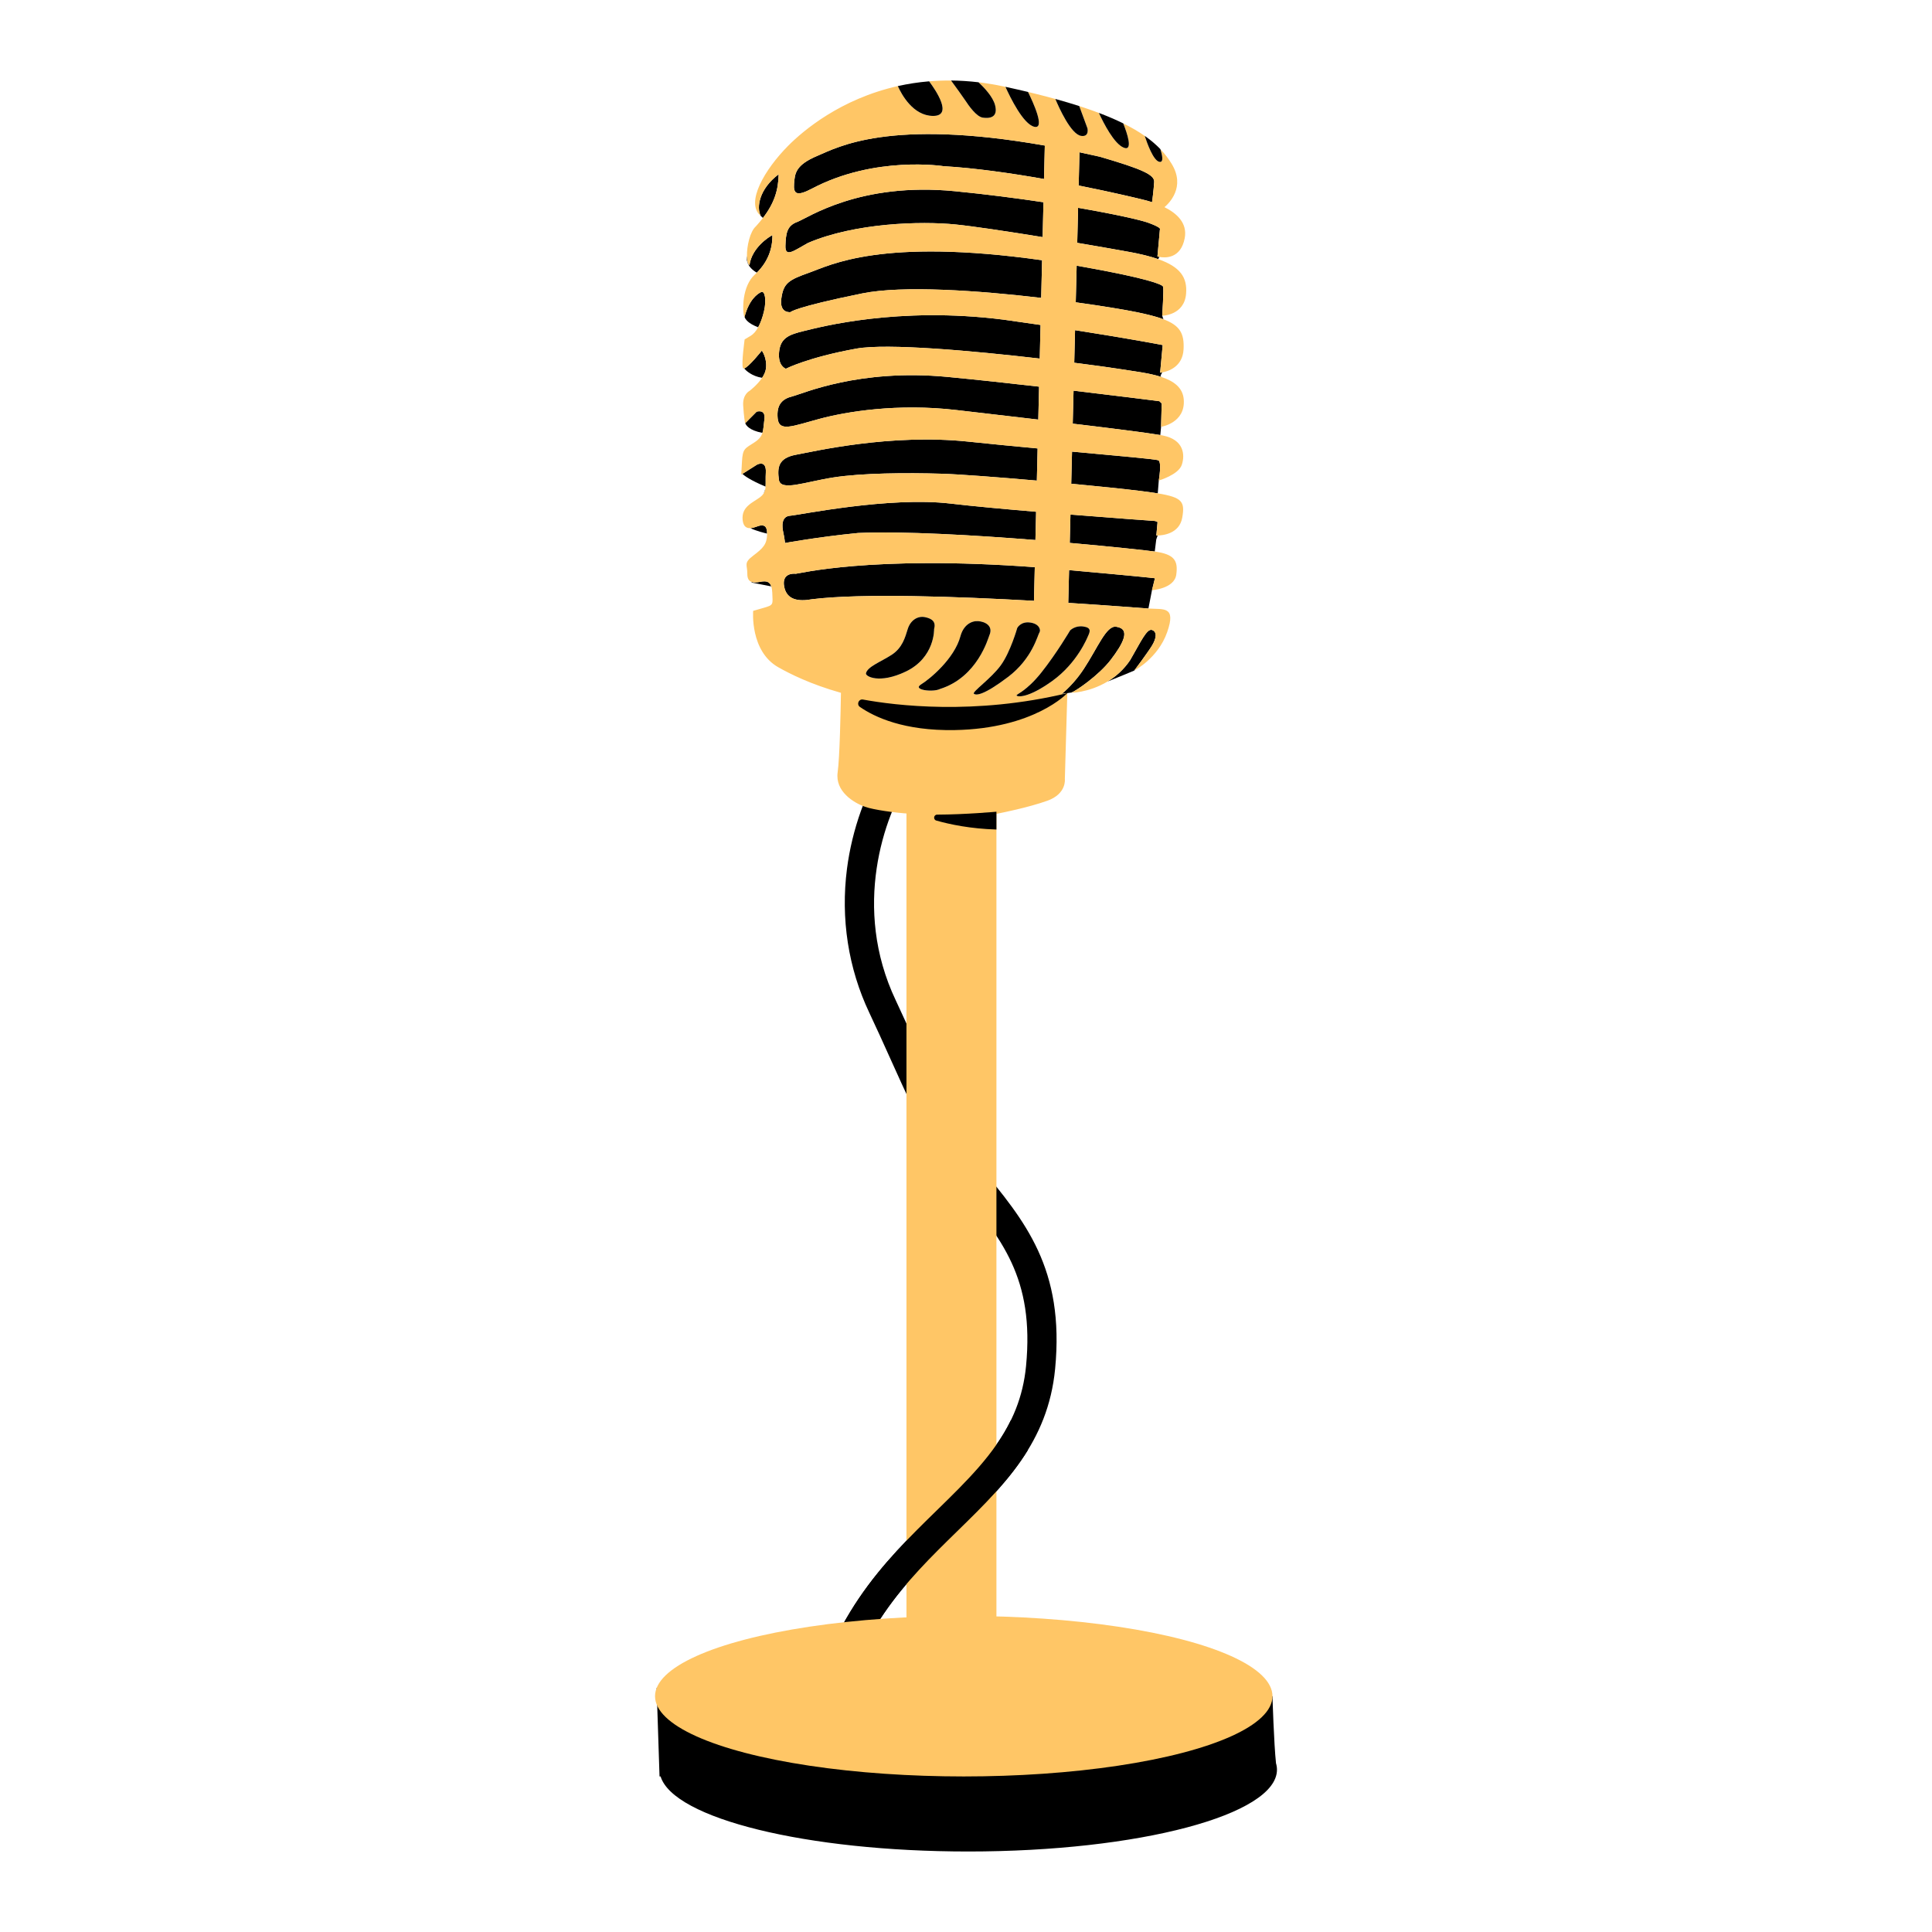 <?xml version="1.0" encoding="utf-8"?>
<!-- Designed by Vexels.com - 2018 All Rights Reserved - https://vexels.com/terms-and-conditions/  -->
<svg version="1.1" id="Layer_1" xmlns="http://www.w3.org/2000/svg" xmlns:xlink="http://www.w3.org/1999/xlink" x="0px" y="0px"
	 viewBox="0 0 1200 1200" enable-background="new 0 0 1200 1200" xml:space="preserve">
<g>
	<path d="M792.547,1095.166c-1.297-12.019-2.193-41.629-2.193-41.629l-118.47-1.59c-21.819-2.286-45.598-3.542-70.486-3.542
		c-18.055,0-35.525,0.662-52.088,1.898l-141.454-1.898l1.79,54.981c0,0,0.224,0.001,0.653,0.004
		c8.04,26.095,90.521,46.609,191.099,46.609c105.901,0,191.751-22.743,191.751-50.797
		C793.149,1097.844,792.942,1096.498,792.547,1095.166z"/>
	<g>
		<path d="M581.929,938.046c-32.659,31.915-69.674,68.087-80.751,137.922c-0.041,0.259-0.064,0.516-0.083,0.773h18.357
			c10.523-62.523,43.367-94.655,75.156-125.721c28.981-28.321,56.356-55.071,60.75-100.824
			c5.973-62.184-18.588-91.733-47.028-125.947c-16.859-20.281-35.967-69.186-51.987-102.977
			c-27.265-57.511-7.265-114.354,8.85-138.874c2.752-4.187,1.588-9.811-2.598-12.562c-4.187-2.752-9.811-1.587-12.562,2.598
			c-12.085,18.388-20.816,42.86-23.953,67.141c-3.999,30.955,0.797,61.892,13.87,89.469c17,35.858,36.884,85.696,54.428,106.802
			c27.966,33.645,48.172,57.954,42.922,112.618C633.54,887.611,609.623,910.984,581.929,938.046z"/>
		<g>
			<path d="M715.556,391.3c-3.266-1.136-7.267,7.894-13.567,18.667c-4.064,6.074-9.078,10.344-14.082,13.351
				c6.748-2.731,15.829-6.425,16.603-6.833c0,0,8.407-11.161,11.077-15.584C718.261,396.477,718.823,392.441,715.556,391.3z"/>
			<path d="M689.975,409.733c7.545-9.907,12.677-19.144,3.266-20.454c-6.152-0.857-11.431,13.087-20.116,26.26
				c-4.2,6.369-9.017,11.586-13.676,15.487l3.487-0.514l2.45-0.361C667.495,429.754,682.428,419.643,689.975,409.733z"/>
			<path d="M470.17,288.619l-9.05,5.725c1.189,1.1,4.847,3.916,14.394,7.895c0.146-2.254-0.059-5.028,0.146-8.747
				C476.109,285.333,470.17,288.619,470.17,288.619z"/>
			<path d="M469.959,255.703l-7.072,7.121c0.434,1.249,2.347,4.458,10.674,6.046c0.725-2.277,0.73-4.904,1.214-8.386
				C475.713,253.76,469.959,255.703,469.959,255.703z"/>
			<path d="M471.679,361.454c-1.771,0.328-3.386,0.429-4.664,0.04l-0.302,0.308l12.346,2.422
				C477.846,360.595,475.005,360.838,471.679,361.454z"/>
			<path d="M471.747,326.52c-1.056,0.196-3.459,1.407-5.706,1.52c3.712,1.772,8.965,3.048,10.425,3.383
				C476.453,325.871,473.785,326.14,471.747,326.52z"/>
			<path d="M472.492,134.076c0.411,0.449,0.864,0.889,1.37,1.316c7.13-9.258,9.57-17.315,9.779-27.154
				C471.403,117.483,469.804,128.897,472.492,134.076z"/>
			<path d="M479.745,146.065c-2.205,1.063-12.739,7.823-14.235,18.573c-1.011-0.578-1.519-2.758-1.569-5.61
				c-0.4,2.471,0.036,6.738,6.122,10.34C476.985,162.499,479.864,154.492,479.745,146.065z"/>
			<path d="M473.182,217.781c0,0-8.289,10.42-10.993,11.06c1.084,1.244,4.683,4.791,11.161,5.832
				c1.185-1.77,2.105-3.682,2.369-5.576C476.656,222.374,473.182,217.781,473.182,217.781z"/>
			<path d="M472.765,181.404c-2.181,1.054-7.372,4.394-10.317,15.392c0.482,1.577,2.283,4.123,8.464,6.482
				c1.502-2.703,2.726-6.121,3.624-9.975C476.234,185.999,474.971,180.345,472.765,181.404z"/>
			<path d="M474.301,306.526c0.565-0.884,0.888-1.829,1.062-2.893C475.09,304.573,474.73,305.542,474.301,306.526z"/>
			<path d="M720.579,231.484l1.583-17.158c0,0-19.283-3.772-54.426-9.245l-0.504,20.232c13.837,1.755,24.346,3.243,28.602,3.936
				c8.405,1.372,17.843,2.395,25.383,4.856l-0.392-0.811l1.026-1.981C721.062,231.452,720.579,231.484,720.579,231.484z"/>
			<path d="M494.234,356.381c-1.185-0.17-8.752-0.545-7.187,7.9c1.56,8.44,8.956,9.467,17.397,7.903
				c30.982-3.781,90.21-1.676,137.783,1l0.497-20.904C540.294,344.722,495.408,356.542,494.234,356.381z"/>
			<path d="M494.427,282.444c-11.203,2.076-11.634,8.078-10.645,15.493c0.992,7.412,15.966,1.418,33.735-1.368
				c17.77-2.778,45.278-2.99,67.418-2.329c10.964,0.325,34.708,2.133,59.07,4.269l0.475-19.972
				c-14.625-1.366-29.581-2.809-43.03-4.231C553.253,269.215,505.628,280.365,494.427,282.444z"/>
			<path d="M502.914,169.245c-13.171,4.629-16.285,6.624-17.608,16.142c-1.324,9.515,5.693,8.47,5.693,8.47
				s2.024-2.95,44.455-11.593c25.248-5.143,72.218-1.822,111.25,2.766l0.557-23.396
				C547.187,147.498,515.411,164.853,502.914,169.245z"/>
			<path d="M504.087,117.272c39.272-20.806,81.982-14.049,81.982-14.049c19.57,1.135,41.981,4.356,62.393,7.954l0.494-20.765
				c-96.871-17.081-128.82,1.155-141.203,6.351c-13.739,5.765-14.057,10.978-14.546,17.375
				C492.719,120.536,494.936,122.059,504.087,117.272z"/>
			<path d="M720.135,249.205c0,0-23.251-2.992-53.335-6.555l-0.51,20.493c24.286,2.905,46.101,5.639,54.398,7.077l0.466-5.109
				l0.4-14.497L720.135,249.205z"/>
			<path d="M492.203,246.166c-6.279,1.546-10.005,5.069-9.179,13.672c0.824,8.603,9.018,4.895,25.814,0.364
				c16.796-4.531,48.651-9.799,85.24-5.513c13.159,1.542,31.777,3.686,50.827,5.923l0.487-20.454
				c-19.019-2.174-39.109-4.356-56.936-6.053C533.41,228.866,498.481,244.614,492.203,246.166z"/>
			<path d="M499.473,205.548c-9.615,2.297-14.76,4.412-15.577,13.186c-0.815,8.775,4.224,10.289,4.224,10.289
				s13.51-7.009,43.774-12.495c19.123-3.465,72.737,1.421,113.913,6.188l0.497-20.881c-7.2-1.061-14.863-2.162-22.986-3.292
				C557.389,190.169,509.092,203.249,499.473,205.548z"/>
			<path d="M490.764,320.329c-5.717,0.416-5.012,6.983-4.261,10.317c0.743,3.338,1.097,6.623,1.097,6.623s19.913-3.696,45.322-6.222
				c28.123-1.221,72.125,1.337,110.203,4.372l0.418-17.553c-19.925-1.681-39.662-3.492-53.109-5.08
				C552.26,308.277,496.481,319.914,490.764,320.329z"/>
			<path d="M719.472,285.894c-1.32-0.654-24.755-2.746-53.615-5.385l-0.497,19.942c17.159,1.616,32.762,3.226,42.175,4.389
				c4.538,0.562,8.355,1.074,11.577,1.597l0.629-7.979C719.741,298.459,721.741,287.017,719.472,285.894z"/>
			<path d="M722.372,177.979c-0.605-1.257-8.8-5.085-53.638-12.966l-0.567,22.758c17.007,2.346,30.773,4.663,37.844,6.117
				c6.991,1.436,12.417,2.824,16.596,4.393l-0.736-2.186C721.87,196.096,723,179.278,722.372,177.979z"/>
			<path d="M715.577,125.589c0,0,1.091-8.224,1.302-12.638c0.209-4.417-7.387-7.899-33.795-15.619
				c-4.305-0.979-8.495-1.891-12.594-2.752l-0.514,20.643c21.418,4.269,37.646,8.191,40.886,9.015
				c1.22,0.31,2.865,0.755,4.726,1.355L715.577,125.589z"/>
			<path d="M495.16,137.853c-6.389,2.345-7.052,7.099-7.31,14.745c-0.258,7.641,5.219,3.152,13.979-1.691
				c29.228-12.501,70.205-13.664,91.727-11.479c11.252,1.143,32.385,4.327,54.046,7.842l0.515-21.655
				c-16.596-2.497-35.303-4.919-54.918-6.85C533.794,112.919,501.547,135.51,495.16,137.853z"/>
			<path d="M718.984,324.22l-1.531-0.616c0,0-24.09-1.711-52.57-3.988l-0.438,17.596c27.011,2.391,47.964,4.684,52.794,5.357
				l0.933-7.505l0.857-2.458c-0.507,0.009-0.807-0.006-0.807-0.006L718.984,324.22z"/>
			<path d="M718.909,159.31l1.526-16.763c0,0,1.75-0.969-7.487-4.278c-4.782-1.71-20.772-5.306-43.319-9.189l-0.542,21.752
				c12.151,2.055,23.44,4.031,32.037,5.595c7.395,1.346,13.415,2.834,18.271,4.535l0.726-1.371
				C719.365,159.451,718.909,159.31,718.909,159.31z"/>
			<path d="M664.023,354.118l-0.507,20.343c26.676,1.693,46.461,3.286,49.783,3.509c0,0,0.002,0,0.003,0l2.207-11.391l1.844-7.423
				C717.353,359.156,712.168,358.432,664.023,354.118z"/>
			<path fill="#FFD1FF" d="M628.227,54.75c1.138,0.252,2.264,0.504,3.376,0.756C630.49,55.253,629.365,55.002,628.227,54.75z"/>
			<path fill="#FFD1FF" d="M567.285,51.662c1.52-0.232,3.059-0.442,4.619-0.628C570.344,51.22,568.805,51.43,567.285,51.662z"/>
			<path fill="#FFD1FF" d="M692.585,74.258c0.469,0.21,0.931,0.419,1.388,0.628C693.516,74.676,693.054,74.467,692.585,74.258z"/>
			<path fill="#FFD1FF" d="M690.754,73.454c0.488,0.211,0.968,0.422,1.444,0.632C691.722,73.875,691.241,73.664,690.754,73.454z"/>
			<path fill="#FFD1FF" d="M594.97,50.106c1.292,0.048,2.595,0.114,3.908,0.196C597.565,50.22,596.261,50.154,594.97,50.106z"/>
			<path fill="#FFD1FF" d="M682.531,70.131c0.691,0.262,1.371,0.524,2.042,0.786C683.903,70.655,683.223,70.393,682.531,70.131z"/>
			<path fill="#FFD1FF" d="M694.348,75.057c0.474,0.219,0.941,0.438,1.403,0.657C695.289,75.495,694.822,75.276,694.348,75.057z"/>
			<path fill="#FFD1FF" d="M572.181,51.001c1.617-0.19,3.252-0.357,4.911-0.495C575.433,50.645,573.797,50.811,572.181,51.001z"/>
			<path fill="#FFD1FF" d="M590.701,50.006c1.355,0.012,2.723,0.043,4.102,0.093C593.424,50.05,592.056,50.018,590.701,50.006z"/>
			<path fill="#FFD1FF" d="M631.771,55.544c1.113,0.252,2.213,0.505,3.3,0.757C633.984,56.048,632.884,55.796,631.771,55.544z"/>
			<path fill="#FFD1FF" d="M688.849,72.645c0.514,0.215,1.022,0.43,1.523,0.645C689.871,73.074,689.364,72.859,688.849,72.645z"/>
			<path fill="#FFD1FF" d="M686.864,71.828c0.551,0.223,1.095,0.446,1.633,0.669C687.96,72.274,687.415,72.051,686.864,71.828z"/>
			<path fill="#FFD1FF" d="M684.775,70.996c0.604,0.237,1.201,0.474,1.789,0.71C685.976,71.469,685.379,71.233,684.775,70.996z"/>
			<path fill="#FFD1FF" d="M557.653,53.471c1.444-0.324,2.912-0.625,4.397-0.909C560.565,52.846,559.097,53.147,557.653,53.471z"/>
			<path fill="#FFD1FF" d="M599.237,50.324c2.793,0.181,5.632,0.437,8.519,0.779C604.869,50.761,602.03,50.504,599.237,50.324z"/>
			<path fill="#FFD1FF" d="M718.765,90.686c0.28,0.265,0.554,0.53,0.824,0.796C719.319,91.217,719.045,90.952,718.765,90.686z"/>
			<path fill="#FFD1FF" d="M719.783,91.674c0.321,0.32,0.637,0.64,0.943,0.96C720.42,92.313,720.104,91.993,719.783,91.674z"/>
			<path fill="#FFD1FF" d="M562.437,52.487c1.456-0.274,2.933-0.526,4.427-0.759C565.37,51.961,563.893,52.212,562.437,52.487z"/>
			<path fill="#FFD1FF" d="M716.405,88.566c0.758,0.646,1.479,1.293,2.169,1.94C717.885,89.859,717.163,89.212,716.405,88.566z"/>
			<path fill="#FFD1FF" d="M711.016,84.415c0.468,0.327,0.925,0.655,1.372,0.982C711.941,85.07,711.484,84.742,711.016,84.415z"/>
			<path fill="#FFD1FF" d="M624.511,53.938c1.202,0.259,2.39,0.519,3.564,0.778C626.901,54.457,625.713,54.197,624.511,53.938z"/>
			<path fill="#FFD1FF" d="M696.039,75.851c0.542,0.258,1.075,0.517,1.6,0.775C697.114,76.367,696.581,76.109,696.039,75.851z"/>
			<path fill="#FFD1FF" d="M712.49,85.472c0.904,0.664,1.766,1.328,2.59,1.994C714.257,86.8,713.394,86.136,712.49,85.472z"/>
			<path fill="#FFD1FF" d="M715.167,87.536c0.373,0.302,0.737,0.605,1.094,0.907C715.904,88.141,715.539,87.838,715.167,87.536z"/>
			<path fill="#FFC666" d="M669.087,150.832l0.542-21.752c22.547,3.883,38.538,7.479,43.319,9.189
				c9.237,3.309,7.487,4.278,7.487,4.278l-1.526,16.763c0,0,0.456,0.141,1.213,0.281c3.452,0.639,13.268,1.254,15.727-11.663
				c1.826-9.574-5.204-15.598-12.577-19.254c2.805-2.351,13.257-12.493,4.499-26.867c-1.874-3.075-4.133-6.131-7.043-9.171
				c1.055,3.269,2.423,8.833-0.895,7.795c-3.636-1.141-7.365-11.54-8.818-16.017c-3.726-2.604-8.119-5.196-13.354-7.778
				c2.426,6.08,6.295,17.414,0.348,15.093c-5.958-2.324-12.488-15.107-15.483-21.601c-5.707-2.161-12.117-4.315-19.327-6.463
				c2.474,0.737,4.854,1.475,7.143,2.213l5.091,13.816c0,0,1.324,5.454-3.887,4.711c-6.36-0.907-13.783-17.503-16.058-22.95
				c2.667,0.736,5.236,1.472,7.71,2.209c-8.233-2.453-17.515-4.898-27.996-7.335c1.119,0.26,2.224,0.521,3.316,0.781
				c3.108,6.284,10.939,23.266,3.905,21.627c-6.835-1.594-14.888-18.068-17.923-24.803c-0.345-0.074-0.684-0.149-1.031-0.223
				c-5.385-1.153-10.62-2.008-15.713-2.611c3.538,3.28,8.889,8.92,10.279,14.136c2.121,7.974-3.596,8.391-7.561,7.839
				c-3.964-0.553-8.682-7.272-11.018-10.834c-1.625-2.475-6.151-8.686-8.756-12.237c-4.682-0.042-9.218,0.135-13.608,0.501
				c4.268,5.716,14.993,21.586,2.411,21.492c-12.445-0.095-19.593-13.476-21.851-18.528c-35.51,7.971-58.718,27.613-68.126,37.088
				c-14.343,14.447-26.839,35.317-17.026,43.535c-0.003-0.006-0.005-0.012-0.008-0.018c-2.688-5.18-1.089-16.593,11.149-25.838
				c-0.209,9.839-2.65,17.896-9.779,27.154c-1.286,1.67-2.707,3.375-4.314,5.141c-3.714,3.219-5.713,12.397-5.607,18.494
				c0.049,2.852,0.558,5.032,1.569,5.61c1.497-10.751,12.031-17.511,14.235-18.573c0.119,8.427-2.76,16.434-9.682,23.303
				c-0.409,0.406-0.828,0.81-1.266,1.209c-7.848,7.134-7.89,22.201-6.433,26.514c0.027-0.103,0.057-0.193,0.084-0.295
				c2.946-10.997,8.136-14.337,10.317-15.392c2.206-1.059,3.469,4.595,1.771,11.898c-0.898,3.854-2.122,7.273-3.624,9.975
				c-1.343,2.417-2.909,4.264-4.671,5.312c-3.735,2.224-3.735,2.224-3.735,2.224s-2.061,14.785-1.09,17.66
				c0.12,0.356,0.391,0.459,0.773,0.369c2.704-0.641,10.993-11.06,10.993-11.06s3.474,4.593,2.537,11.316
				c-0.263,1.894-1.183,3.807-2.369,5.576c-3.018,4.506-7.758,8.087-7.758,8.087s-4.405,2.124-3.995,9.035
				c0.406,6.911,1.187,11.131,1.187,11.131l0.101-0.101l7.072-7.121c0,0,5.754-1.943,4.817,4.781
				c-0.484,3.482-0.49,6.11-1.214,8.386c-0.674,2.118-1.97,3.932-4.876,5.838c-6.035,3.955-7.374,3.768-7.829,11.926
				c-0.45,8.161-0.45,8.161-0.45,8.161l0.715-0.452l9.05-5.725c0,0,5.939-3.286,5.49,4.873c-0.206,3.719-0.001,6.493-0.146,8.747
				c-0.032,0.487-0.079,0.953-0.151,1.395c-0.174,1.063-0.498,2.009-1.062,2.893c-0.498,0.779-1.177,1.514-2.136,2.239
				c-4.595,3.469-11.785,5.895-10.894,14.245c0.446,4.163,2.531,5.142,4.77,5.03c2.248-0.113,4.65-1.324,5.706-1.52
				c2.038-0.38,4.706-0.649,4.719,4.903c0.001,0.184,0.006,0.355,0.001,0.551c-0.169,6.142-2.558,8.549-8.686,13.18
				c-6.126,4.624-3.528,5.672-3.609,11.145c-0.044,3.174,1.075,4.656,2.843,5.194c1.278,0.389,2.894,0.287,4.664-0.04
				c3.326-0.616,6.167-0.859,7.38,2.77c0.326,0.976,0.541,2.216,0.608,3.822c0.314,7.585,0.988,7.676-5.437,9.523
				s-6.425,1.847-6.425,1.847s-2.113,25.048,15.674,35.067c7.367,4.145,19.857,10.459,38.849,15.84
				c-0.189,11.908-0.761,40.193-2.044,49.407c-1.642,11.792,9.885,18.907,17.048,21.402c5.332,1.86,18.71,3.73,27.513,4.266
				c25.795,2.861,45.987,1.056,53.977,0.062c0.769-0.096,1.53-0.244,2.28-0.429c0.003,0.004,0.013,0.018,0.013,0.018
				s17.273-3.362,29.395-7.688c12.116-4.32,10.891-13.499,10.891-13.499l1.535-53.353l-3.487,0.514
				c4.659-3.901,9.477-9.117,13.676-15.487c8.685-13.173,13.964-27.117,20.116-26.26c9.411,1.31,4.279,10.548-3.266,20.454
				c-7.547,9.91-22.48,20.021-24.589,20.417c-1.492,0.275,10.483,0.403,22.521-6.832c5.004-3.007,10.018-7.277,14.082-13.351
				c6.3-10.773,10.3-19.803,13.567-18.667c3.267,1.141,2.704,5.177,0.031,9.601c-2.67,4.423-11.077,15.584-11.077,15.584
				s14.753-7.539,20.453-23.877c5.701-16.328-2.153-14.001-11.661-14.639c-0.001,0-0.002,0-0.002,0
				c-3.323-0.223-23.108-1.816-49.784-3.509l0.507-20.343c48.146,4.314,53.33,5.039,53.33,5.039l-1.844,7.423
				c0,0,13.868-0.897,15.082-9.621c1.216-8.725-1.061-12.677-13.352-14.389c-4.83-0.673-25.783-2.966-52.794-5.357l0.438-17.596
				c28.48,2.277,52.57,3.988,52.57,3.988l1.531,0.616l-0.762,8.381c0,0,0.3,0.015,0.807,0.006
				c3.005-0.054,13.53-0.973,15.285-11.102c1.7-9.789,0.193-12.565-15.202-15.067c-3.222-0.524-7.039-1.036-11.577-1.597
				c-9.414-1.164-25.017-2.773-42.175-4.389l0.497-19.942c28.86,2.639,52.295,4.73,53.615,5.385
				c2.269,1.122,0.269,12.565,0.269,12.565s12.217-3.557,14.287-9.734c2.075-6.174,1.364-15.571-11.611-18.186
				c-0.484-0.098-1.07-0.205-1.731-0.32c-8.297-1.438-30.112-4.172-54.398-7.077l0.51-20.493
				c30.084,3.563,53.335,6.555,53.335,6.555l1.418,1.409l-0.4,14.497c0,0,15.277-2.318,14.092-17.034
				c-0.599-7.438-6.322-11.456-14.028-13.971c-7.54-2.461-16.977-3.484-25.383-4.856c-4.256-0.693-14.765-2.181-28.602-3.936
				l0.504-20.232c35.143,5.473,54.426,9.245,54.426,9.245l-1.583,17.158c0,0,0.483-0.031,1.271-0.171
				c3.442-0.607,12.724-3.269,13.285-14.37c0.491-9.732-2.147-14.761-12.53-18.661c-4.178-1.57-9.605-2.957-16.596-4.393
				c-7.07-1.454-20.836-3.771-37.844-6.117l0.567-22.758c44.838,7.881,53.033,11.709,53.638,12.966
				c0.627,1.299-0.502,18.116-0.502,18.116s13.755-0.109,14.837-13.696c0.805-10.047-3.53-16.61-17.312-21.437
				c-4.857-1.701-10.876-3.189-18.271-4.535C692.528,154.863,681.239,152.887,669.087,150.832z M647.602,147.271
				c-21.661-3.515-42.794-6.699-54.046-7.842c-21.522-2.185-62.499-1.023-91.727,11.479c-8.76,4.843-14.237,9.331-13.979,1.691
				c0.258-7.646,0.921-12.4,7.31-14.745c6.387-2.343,38.634-24.934,98.04-19.087c19.614,1.931,38.322,4.353,54.918,6.85
				L647.602,147.271z M507.753,96.762c12.383-5.196,44.332-23.431,141.203-6.351l-0.494,20.765
				c-20.412-3.598-42.822-6.819-62.393-7.954c0,0-42.71-6.757-81.982,14.049c-9.151,4.787-11.368,3.264-10.88-3.135
				C493.695,107.741,494.014,102.528,507.753,96.762z M710.86,124.239c-3.24-0.824-19.467-4.746-40.886-9.015l0.514-20.643
				c4.099,0.861,8.289,1.773,12.594,2.752c26.409,7.719,34.004,11.202,33.795,15.619c-0.211,4.414-1.302,12.638-1.302,12.638
				l0.01,0.005C713.725,124.994,712.08,124.548,710.86,124.239z M626.058,420.507c-15.245,11.517-19.786,11.492-21.149,10.387
				c-1.361-1.094,10.709-9.414,16.708-17.676c5.997-8.257,10.194-23.132,10.194-23.132s2.107-4.248,8.053-3.425
				c5.949,0.828,6.599,4.859,5.838,5.965C644.501,394.375,641.305,408.989,626.058,420.507z M583.793,427.957
				c-4.235,2.14-17.362,0.617-11.724-2.84c5.634-3.464,20.742-16.066,24.474-29.939c1.885-7.007,6.802-9.66,11.008-9.378
				c4.204,0.276,9.604,2.857,6.951,8.845C613.796,396.247,607.248,420.62,583.793,427.957z M580.183,390.779
				c0,0,0.573,17.658-17.612,26.346c-16.459,7.862-25.105,2.969-24.709,1.103c0.878-4.117,8.851-6.949,15.842-11.435
				c6.829-4.379,8.492-10.943,10.131-16.171c1.64-5.222,6.002-8.256,10.716-7.299C579.268,384.288,581.398,386.403,580.183,390.779z
				 M675.76,395.127c-0.305,0.644-6.498,16.503-22.066,27.739c-15.574,11.235-21.995,9.941-22.276,9.097
				c-0.286-0.837,5.927-2.366,15.389-14.254c9.457-11.885,17.845-26.132,17.845-26.132s3.044-3.177,8.144-2.463
				C677.899,389.824,677.179,392.124,675.76,395.127z M504.444,372.184c-8.441,1.564-15.836,0.538-17.397-7.903
				c-1.565-8.446,6.003-8.071,7.187-7.9c1.174,0.162,46.06-11.659,148.49-4.1l-0.497,20.904
				C594.654,370.508,535.426,368.403,504.444,372.184z M643.126,335.419c-38.078-3.034-82.08-5.592-110.203-4.372
				c-25.409,2.527-45.322,6.222-45.322,6.222s-0.354-3.285-1.097-6.623c-0.751-3.334-1.456-9.901,4.261-10.317
				c5.717-0.415,61.496-12.052,99.67-7.543c13.448,1.588,33.184,3.399,53.109,5.08L643.126,335.419z M644.004,298.51
				c-24.362-2.136-48.106-3.944-59.07-4.269c-22.141-0.661-49.648-0.449-67.418,2.329c-17.769,2.786-32.743,8.779-33.735,1.368
				c-0.989-7.415-0.558-13.417,10.645-15.493c11.202-2.078,58.826-13.229,107.023-8.137c13.449,1.422,28.405,2.865,43.03,4.231
				L644.004,298.51z M644.906,260.611c-19.05-2.236-37.668-4.381-50.827-5.923c-36.588-4.286-68.443,0.982-85.24,5.513
				c-16.796,4.531-24.99,8.239-25.814-0.364c-0.826-8.603,2.9-12.127,9.179-13.672c6.277-1.552,41.206-17.3,96.252-12.061
				c17.827,1.697,37.917,3.878,56.936,6.053L644.906,260.611z M645.807,222.716c-41.177-4.766-94.79-9.653-113.913-6.188
				c-30.264,5.486-43.774,12.495-43.774,12.495s-5.039-1.514-4.224-10.289c0.817-8.774,5.962-10.89,15.577-13.186
				c9.619-2.299,57.916-15.378,123.845-7.005c8.123,1.131,15.786,2.232,22.986,3.292L645.807,222.716z M535.454,182.264
				c-42.431,8.643-44.455,11.593-44.455,11.593s-7.017,1.044-5.693-8.47c1.324-9.518,4.438-11.513,17.608-16.142
				c12.497-4.392,44.273-21.747,144.346-7.611l-0.557,23.396C607.672,180.442,560.702,177.121,535.454,182.264z"/>
			<path d="M672.796,389.114c-5.1-0.714-8.144,2.463-8.144,2.463s-8.388,14.247-17.845,26.132
				c-9.462,11.888-15.676,13.417-15.389,14.254c0.28,0.844,6.702,2.138,22.276-9.097c15.568-11.235,21.761-27.094,22.066-27.739
				C677.179,392.124,677.899,389.824,672.796,389.114z"/>
			<path d="M639.864,386.662c-5.946-0.823-8.053,3.425-8.053,3.425s-4.197,14.875-10.194,23.132
				c-5.999,8.262-18.069,16.582-16.708,17.676c1.362,1.105,5.904,1.13,21.149-10.387c15.247-11.518,18.443-26.132,19.644-27.881
				C646.463,391.521,645.813,387.489,639.864,386.662z"/>
			<path d="M607.551,385.799c-4.205-0.282-9.122,2.371-11.008,9.378c-3.732,13.873-18.84,26.474-24.474,29.939
				c-5.638,3.458,7.489,4.98,11.724,2.84c23.455-7.337,30.003-31.71,30.709-33.313C617.155,388.656,611.755,386.075,607.551,385.799
				z"/>
			<path d="M574.55,383.323c-4.714-0.956-9.076,2.077-10.716,7.299c-1.639,5.228-3.301,11.792-10.131,16.171
				c-6.991,4.487-14.964,7.318-15.842,11.435c-0.397,1.865,8.249,6.758,24.709-1.103c18.185-8.688,17.612-26.346,17.612-26.346
				C581.398,386.403,579.268,384.288,574.55,383.323z"/>
			<path d="M719.834,100.432c3.319,1.038,1.95-4.527,0.895-7.795l0,0c-0.001-0.001-0.002-0.002-0.003-0.003
				c-0.306-0.32-0.622-0.64-0.943-0.96c-0.064-0.064-0.13-0.128-0.194-0.192c-0.269-0.265-0.544-0.53-0.824-0.796
				c-0.063-0.06-0.126-0.12-0.19-0.18c-0.69-0.647-1.412-1.294-2.169-1.94c-0.048-0.041-0.097-0.082-0.145-0.123
				c-0.357-0.302-0.721-0.605-1.094-0.907c-0.029-0.024-0.058-0.047-0.087-0.071c-0.823-0.665-1.686-1.33-2.59-1.994
				c-0.034-0.025-0.068-0.05-0.102-0.075c-0.447-0.327-0.904-0.655-1.372-0.982l0,0l0,0
				C712.468,88.892,716.198,99.291,719.834,100.432z"/>
			<path d="M698.01,91.73c5.947,2.321,2.078-9.013-0.348-15.093l0,0c-0.008-0.004-0.015-0.007-0.023-0.011
				c-0.524-0.259-1.058-0.517-1.6-0.775c-0.095-0.045-0.193-0.091-0.289-0.136c-0.462-0.219-0.928-0.438-1.403-0.657
				c-0.124-0.057-0.25-0.114-0.375-0.171c-0.457-0.21-0.919-0.419-1.388-0.628c-0.128-0.057-0.258-0.114-0.387-0.172
				c-0.476-0.211-0.956-0.422-1.444-0.632c-0.127-0.055-0.254-0.109-0.381-0.164c-0.501-0.215-1.009-0.43-1.523-0.645
				c-0.117-0.049-0.235-0.098-0.353-0.147c-0.537-0.223-1.081-0.446-1.633-0.669c-0.1-0.041-0.2-0.081-0.3-0.122
				c-0.588-0.237-1.185-0.474-1.789-0.71c-0.067-0.026-0.133-0.053-0.201-0.079c-0.671-0.262-1.351-0.524-2.042-0.786
				c0,0-0.003-0.001-0.005-0.002l0,0C685.521,76.624,692.051,89.407,698.01,91.73z"/>
			<path d="M671.546,84.407c5.211,0.743,3.887-4.711,3.887-4.711l-5.091-13.816c-2.289-0.738-4.669-1.476-7.143-2.213l-0.001,0
				c-2.474-0.737-5.043-1.473-7.71-2.209C657.763,66.904,665.186,83.499,671.546,84.407z"/>
			<path d="M642.424,78.739c7.034,1.639-0.797-15.343-3.905-21.627c-1.091-0.26-2.197-0.521-3.316-0.781
				c-0.044-0.01-0.088-0.02-0.132-0.03c-1.087-0.253-2.187-0.505-3.3-0.757c-0.056-0.013-0.112-0.025-0.168-0.038
				c-1.112-0.252-2.238-0.504-3.376-0.756c-0.051-0.011-0.101-0.022-0.152-0.034c-1.174-0.259-2.362-0.519-3.564-0.778
				c-0.003-0.001-0.007-0.001-0.01-0.002l0,0C627.535,60.671,635.588,77.145,642.424,78.739z"/>
			<path d="M610.474,73.077c3.965,0.553,9.683,0.135,7.561-7.839c-1.39-5.216-6.74-10.856-10.279-14.136l0,0h0
				c-2.888-0.341-5.727-0.598-8.519-0.779c-0.12-0.008-0.24-0.015-0.36-0.022c-1.313-0.082-2.616-0.148-3.908-0.196
				c-0.055-0.002-0.111-0.005-0.166-0.007c-1.38-0.05-2.747-0.081-4.102-0.093H590.7l0,0c2.604,3.551,7.131,9.763,8.756,12.237
				C601.792,65.805,606.51,72.524,610.474,73.077z"/>
			<path d="M579.503,71.999c12.582,0.094,1.857-15.776-2.411-21.492l0,0h0c-1.659,0.138-3.294,0.305-4.911,0.495
				c-0.092,0.011-0.185,0.021-0.277,0.032c-1.56,0.186-3.099,0.397-4.619,0.628c-0.141,0.021-0.28,0.044-0.42,0.066
				c-1.495,0.232-2.971,0.485-4.427,0.759c-0.13,0.024-0.258,0.051-0.387,0.076c-1.485,0.284-2.953,0.585-4.397,0.909h0l0,0
				C559.91,58.523,567.058,71.903,579.503,71.999z"/>
		</g>
		<rect x="563.02" y="484.563" fill="#FFC666" width="55.881" height="592.18"/>
		<path d="M618.902,504.163c0,0-18.93,1.747-36.819,1.821c-2.174,0.009-2.608,3.092-0.516,3.685
			c8.472,2.403,21.317,5.099,37.335,5.562V504.163z"/>
		<path d="M536.02,434.5c19.962,3.663,69.296,9.854,126.916-3.988c0,0-20.442,22.09-69.991,22.954
			c-31.409,0.548-49.677-8.026-58.843-14.377C531.857,437.533,533.334,434.007,536.02,434.5z"/>
		<path d="M519.452,1076.741c10.523-62.523,43.367-94.655,75.156-125.721c16.445-16.071,32.368-31.64,43.873-50.458
			c-4.472-5.717-8.14-11.933-10.616-18.402c-10.207,20.955-27.202,37.579-45.936,55.886
			c-32.659,31.915-69.674,68.087-80.751,137.922c-0.041,0.259-0.064,0.516-0.083,0.773H519.452z"/>
	</g>
	<ellipse fill="#FFC666" cx="598.603" cy="1053.538" rx="191.751" ry="49.849"/>
</g>
</svg>
